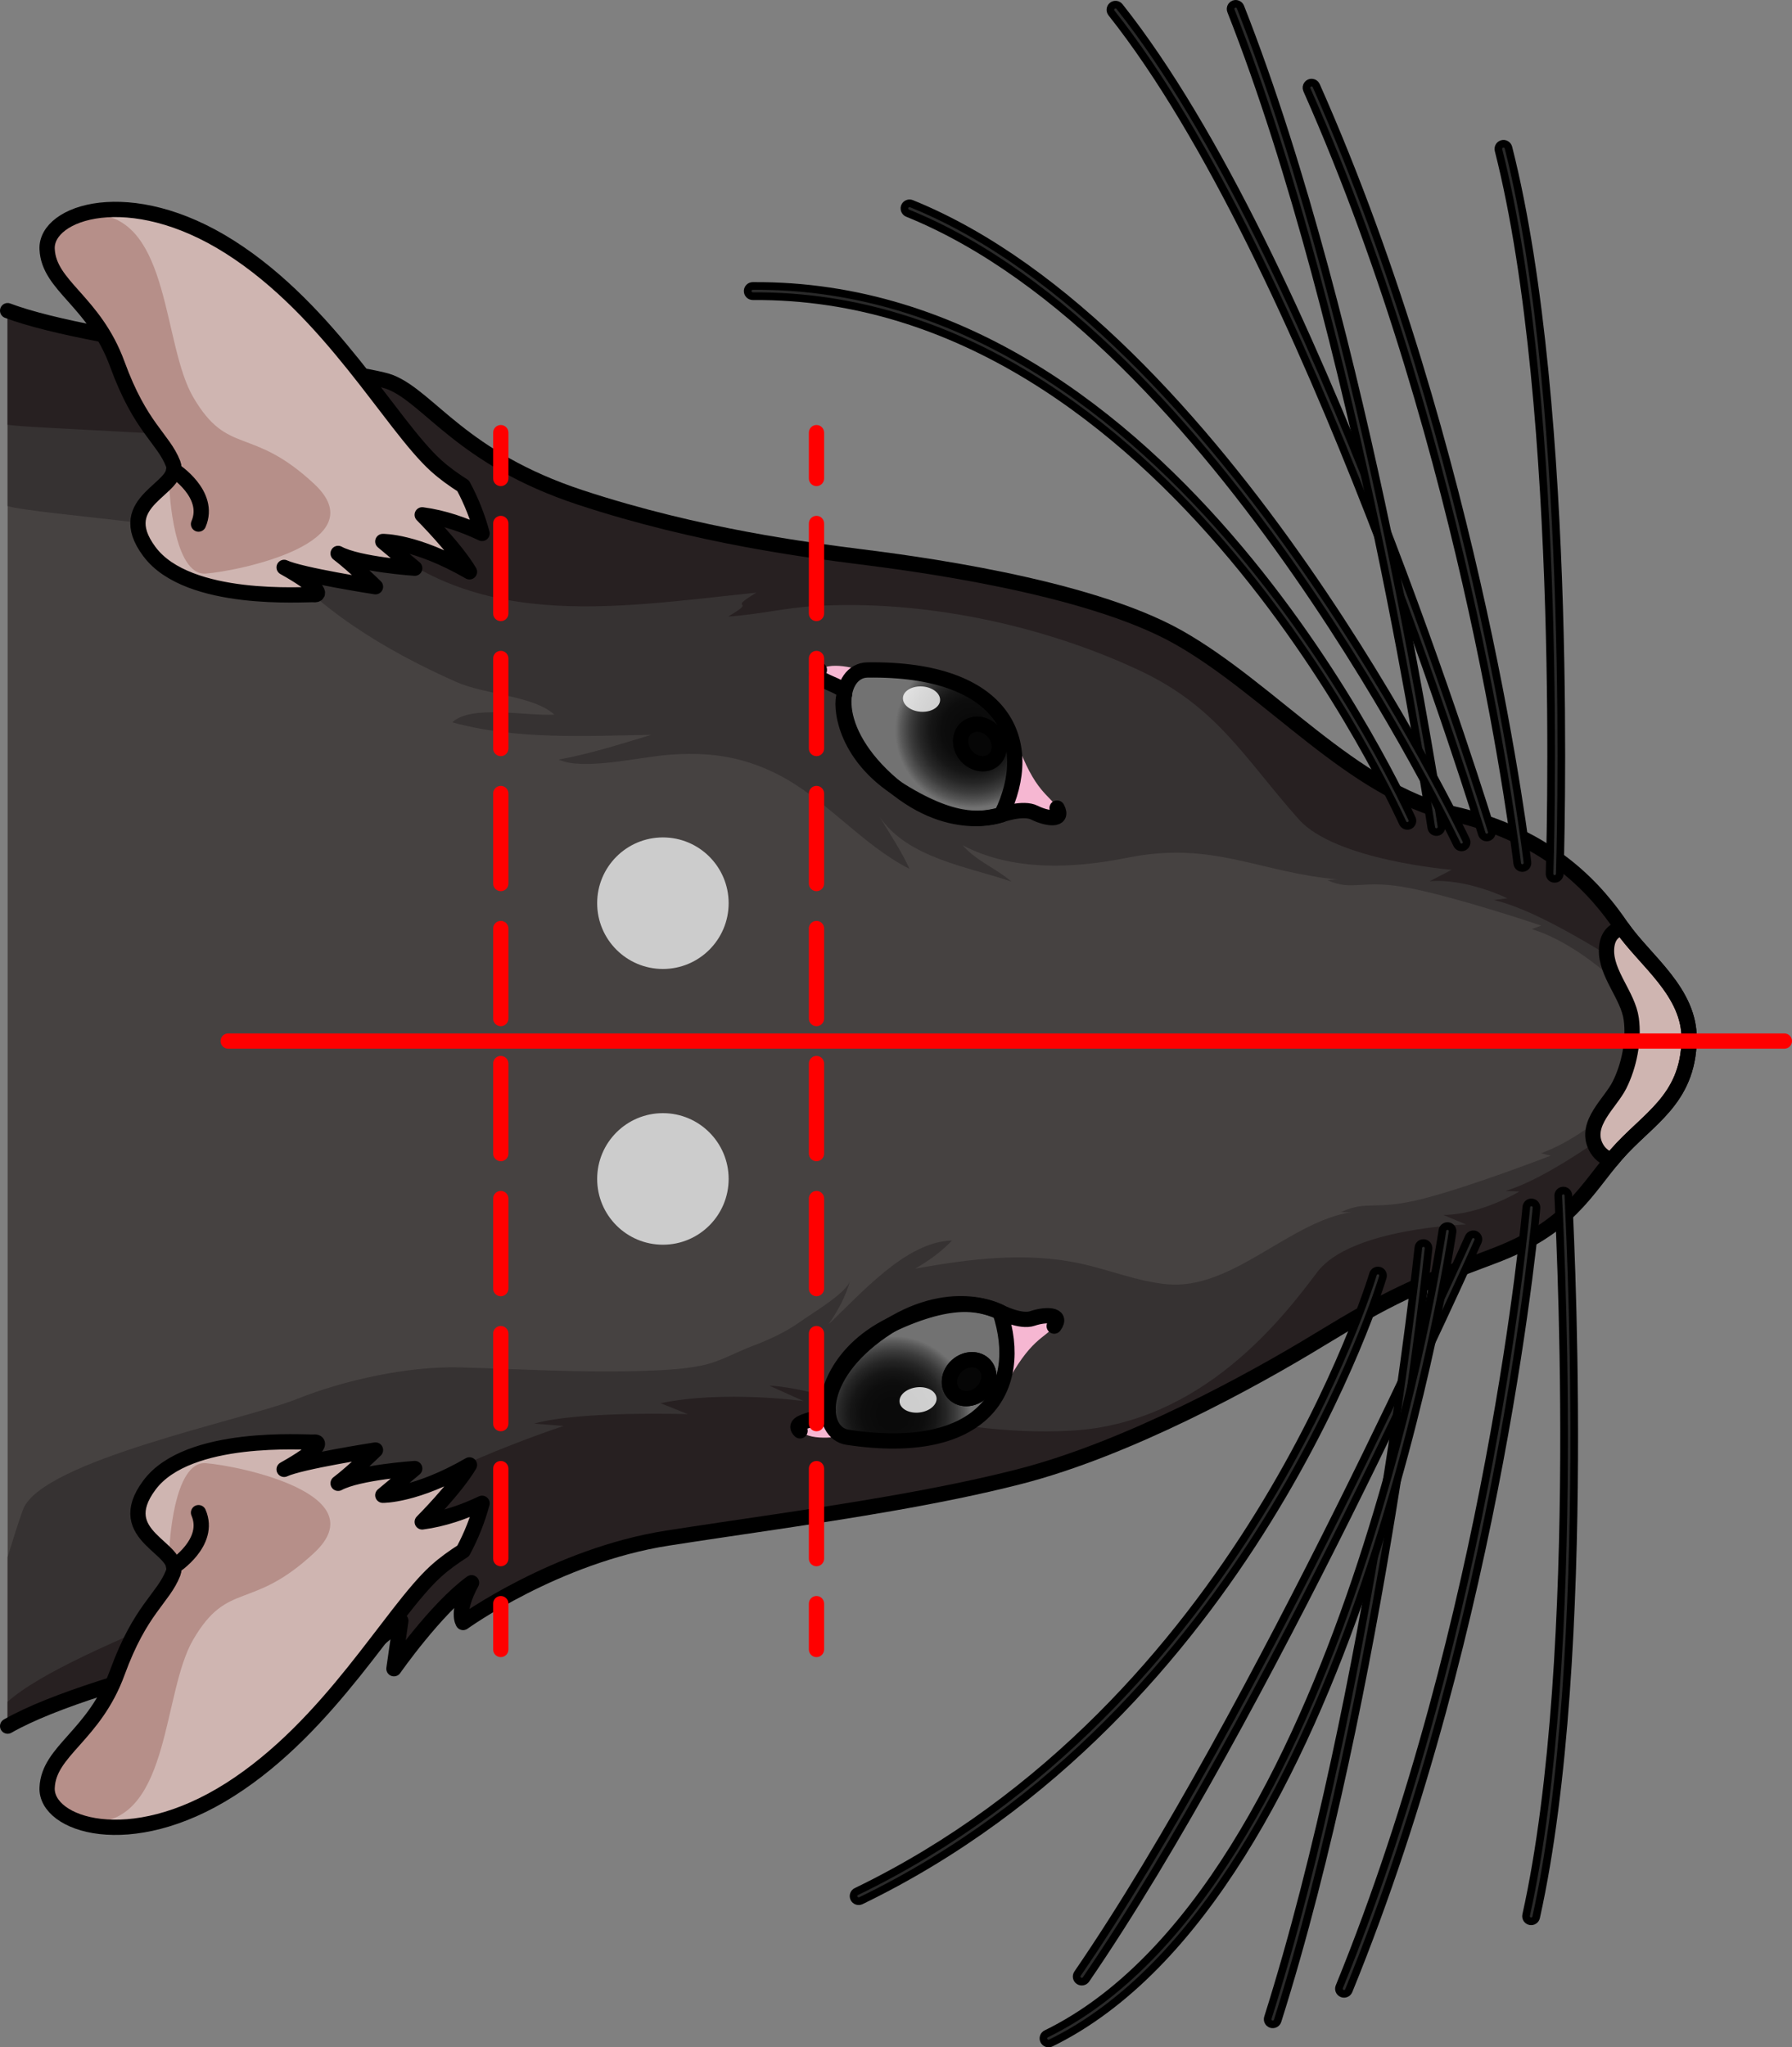 <?xml version="1.0" encoding="utf-8"?>
<!-- Generator: Adobe Illustrator 16.0.0, SVG Export Plug-In . SVG Version: 6.00 Build 0)  -->
<!DOCTYPE svg PUBLIC "-//W3C//DTD SVG 1.1//EN" "http://www.w3.org/Graphics/SVG/1.1/DTD/svg11.dtd">
<svg version="1.1" id="Layer_1" xmlns="http://www.w3.org/2000/svg" xmlns:xlink="http://www.w3.org/1999/xlink" x="0px" y="0px"
	 width="117.363px" height="134.004px" viewBox="0 0 117.363 134.004" enable-background="new 0 0 117.363 134.004"
	 xml:space="preserve">
<rect x="0" y="0" width="117.363" height="134.004" fill="#808080" stroke="none"/>
<g>
	<g>
		<g>
			<g>
				<g>
					<path fill="#464241" d="M106.188,60.653c-1.508-2.215-4.536-5.936-11.06-7.396c-6.524-1.466-11.895-8.119-17.957-11.547
						c-6.065-3.424-17.784-4.885-20.937-5.285c-3.15-0.4-10.461-1.309-18.227-3.867c-7.768-2.557-9.869-6.506-12.426-7.537
						C23.496,24.178,6.215,22.505,0.5,20.334v92.645c5.948-3.403,22.97-6.665,22.97-6.665l-1.658,3.459l4.439-3.688l-0.451,3.137
						c0,0,2.738-3.922,5.082-5.627c-1.039,1.916-0.553,2.602-0.553,2.602s6.063-4.379,13.381-5.523
						c4.568-0.713,9.65-1.396,14.551-2.252c2.947-0.514,5.826-1.088,8.49-1.77c7.096-1.816,15.236-6.271,19.687-8.986
						c4.507-2.75,6.268-3.549,11.304-5.429c5.035-1.878,6.09-4.329,8.107-6.66c2.019-2.331,4.701-3.545,4.778-7.512
						C110.687,64.89,107.697,62.866,106.188,60.653z"/>
					<path fill="#363232" d="M106.188,60.653c-1.508-2.215-4.536-5.936-11.06-7.396c-6.524-1.466-11.895-8.119-17.957-11.547
						c-6.065-3.424-17.784-4.885-20.937-5.285c-3.15-0.4-10.461-1.309-18.227-3.867c-7.768-2.557-9.869-6.506-12.426-7.537
						C23.495,24.178,6.216,22.505,0.5,20.331v12.791c1.841,0.575,15.914,1.464,17.022,2.801c3.281,3.951,7.599,6.594,12.345,8.707
						c1.919,0.855,5.061,0.889,6.438,2.143c-1.782,0.115-5.438-0.674-6.683,0.504c4.175,1.154,8.673,0.889,13.032,0.82
						c-2.005,0.604-4.018,1.246-6.056,1.621c1.579,0.738,5.221-0.158,7.163-0.311c2.502-0.195,4.696,0.049,7.053,1.217
						c3.273,1.625,5.586,4.639,8.748,6.244c-0.474-1.074-1.266-2.258-1.951-3.407c1.835,2.711,5.762,3.257,8.628,4.241
						c-1.049-0.896-2.269-1.324-3.192-2.377c3.307,1.736,7.311,1.512,10.786,0.816c5.628-1.129,8.607,0.967,13.791,1.42
						c-0.17-0.002-0.396,0.01-0.68,0.059c1.776,0.758,2.195-0.131,5.463,0.525s8.535,2.436,8.535,2.436s0,0-0.619,0.23
						c3.278,1.029,6.112,4.029,6.112,4.029s-0.137-0.283-0.449-0.794c0.175,0.286,0.627,0.505,0.845,0.797
						c0.221,0.297,0.332,0.621,0.484,0.951c0.319,0.688,0.475,1.345,0.477,2.115c0.005,0.9-0.543,1.702-0.535,2.563
						c0.002,0.332,0.065,0.56-0.098,0.873c-0.192,0.37-0.654,0.527-0.84,0.85c0.272-0.475,0.387-0.734,0.387-0.734
						s-2.595,2.863-5.782,4.023c0.634,0.158,0.634,0.158,0.634,0.158s-5.112,1.979-8.32,2.808c-3.207,0.83-3.693,0.078-5.404,0.883
						c0.287,0.021,0.511,0.015,0.681-0.001c-4.106,0.644-7.841,5.141-12.111,4.723c-1.939-0.189-3.706-0.932-5.63-1.35
						c-3.642-0.789-7.305-0.295-10.83,0.328c0.888-0.518,1.697-1.09,2.405-1.836c-3.018,0.064-5.978,3.506-8.089,5.482
						c0.624-0.879,1.127-1.836,1.416-2.857c-0.227,0.803-2.479,2.127-3.164,2.619c-1.056,0.76-2.101,1.229-3.294,1.684
						c-1.142,0.436-2.099,1.025-3.33,1.266c-1.271,0.25-2.574,0.299-3.865,0.34c-3.943,0.123-7.904-0.117-11.847-0.23
						c-3.404-0.098-7.604,0.816-10.768,2.08c-3.365,1.346-16.715,4.025-17.902,7.229c-0.337,0.912-0.657,1.979-1.005,3.098v11.071
						c5.948-3.403,22.97-6.665,22.97-6.665l-1.658,3.459l4.439-3.688l-0.451,3.137c0,0,2.738-3.922,5.082-5.627
						c-1.039,1.916-0.553,2.602-0.553,2.602s6.063-4.379,13.381-5.523c4.568-0.713,9.65-1.396,14.551-2.252
						c2.947-0.514,5.826-1.088,8.49-1.77c7.096-1.816,15.236-6.271,19.687-8.986c4.507-2.75,6.268-3.549,11.304-5.429
						c5.035-1.878,6.09-4.329,8.107-6.66c2.019-2.331,4.701-3.545,4.778-7.512C110.687,64.89,107.697,62.866,106.188,60.653z"/>
					<path fill="#272021" d="M107.987,72.144c0,0-5.662,4.648-9.375,5.807c0.889,0.039,0.889,0.039,0.889,0.039
						s-2.496,1.518-4.975,1.531c1.496,0.626,1.496,0.626,1.496,0.626s-7.576,0.231-9.748,3.112
						c-2.171,2.877-7.469,9.918-16.141,10.383s-16.105-2.799-19.744-2.947c2.246,1.012,2.246,1.012,2.246,1.012
						s-5.189-0.732-9.369,0.137c1.781,0.715,1.781,0.715,1.781,0.715s-7.047-0.232-10.066,0.619
						c1.936,0.154,1.936,0.154,1.936,0.154s-10.221,3.33-13.703,6.891C20.8,102.689,4.665,107.645,0.5,111.385v1.593
						c5.949-3.404,22.97-6.664,22.97-6.664l-1.658,3.459l4.439-3.688l-0.451,3.137c0,0,2.738-3.922,5.082-5.627
						c-1.039,1.916-0.553,2.602-0.553,2.602s6.063-4.379,13.381-5.523c4.568-0.713,9.65-1.396,14.551-2.252
						c2.947-0.514,5.826-1.088,8.49-1.77c7.096-1.816,15.236-6.271,19.687-8.986c4.507-2.75,6.268-3.549,11.304-5.429
						c5.035-1.878,6.09-4.329,8.107-6.66c0.198-0.229,0.404-0.444,0.613-0.655c0.037-0.04,0.077-0.079,0.113-0.117
						c0.189-0.188,0.378-0.372,0.568-0.551c0.486-0.459,0.97-0.902,1.416-1.371L107.987,72.144z"/>
					<path fill="#272021" d="M108.155,63.005c-0.145-0.165-0.286-0.323-0.43-0.482c-0.135-0.153-0.27-0.305-0.402-0.455
						c-0.019-0.023-0.041-0.046-0.06-0.068c-0.013-0.014-0.022-0.026-0.035-0.039c-0.199-0.229-0.391-0.455-0.573-0.683
						c-0.025-0.032-0.052-0.064-0.08-0.101c-0.135-0.174-0.267-0.349-0.387-0.523c-1.508-2.215-4.536-5.936-11.06-7.396
						c-6.524-1.466-11.895-8.119-17.957-11.547c-6.065-3.424-17.784-4.885-20.937-5.285c-3.15-0.4-10.461-1.309-18.227-3.867
						c-7.768-2.557-9.869-6.506-12.426-7.537c-0.201-0.082-0.441-0.174-0.699-0.271c-0.24-0.09-0.504-0.186-0.781-0.285
						c-2.564-0.927-18.954-2.363-23.603-4.13v7.467c1.476,0.249,15.215,0.653,16.896,1.31c2.399,1.777,4.507,3.52,5.863,4.908
						c7.332,7.5,16.864,5.736,26.283,4.77c-2.108,1.264,0.24,0.336-1.853,1.564c1.938-0.123,3.705-0.564,5.625-0.684
						c7.04-0.436,14.854,1.199,21.239,4.174c5.183,2.414,6.884,5.712,10.511,9.782c2.399,2.693,10.011,3.303,10.011,3.303
						s0,0-1.441,0.749c2.473-0.189,5.083,1.117,5.083,1.117s0,0-0.882,0.115c3.795,0.852,10.86,5.847,10.86,5.847
						s0.292-0.768,0.278-0.786L108.155,63.005z"/>
					<path fill="#CFB5B1" d="M105.849,75.576c2.019-2.331,4.701-3.545,4.778-7.512c0.059-3.135-2.851-5.146-4.377-7.326
						c-0.575,0.139-0.999,0.536-1.034,1.396c-0.066,1.588,1.408,3.011,1.62,4.561c0.192,1.409-0.138,3.063-0.774,4.326
						c-0.604,1.201-2.297,2.508-1.56,4.018c0.219,0.453,0.587,0.736,1.038,0.906C105.642,75.82,105.744,75.697,105.849,75.576z"/>
					<path fill="none" stroke="#000000" stroke-linecap="round" stroke-linejoin="round" stroke-miterlimit="10" d="M105.849,75.576
						c2.019-2.331,4.701-3.545,4.778-7.512c0.059-3.135-2.851-5.146-4.377-7.326c-0.575,0.139-0.999,0.536-1.034,1.396
						c-0.066,1.588,1.408,3.011,1.62,4.561c0.192,1.409-0.138,3.063-0.774,4.326c-0.604,1.201-2.297,2.508-1.56,4.018
						c0.219,0.453,0.587,0.736,1.038,0.906C105.642,75.82,105.744,75.697,105.849,75.576z"/>
					<path fill="none" stroke="#000000" stroke-linecap="round" stroke-linejoin="round" stroke-miterlimit="10" d="M0.5,112.979
						c5.948-3.403,22.97-6.665,22.97-6.665l-1.658,3.459l4.439-3.688l-0.451,3.137c0,0,2.738-3.922,5.082-5.627
						c-1.039,1.916-0.553,2.602-0.553,2.602s6.063-4.379,13.381-5.523c4.568-0.713,9.65-1.396,14.551-2.252
						c2.947-0.514,5.826-1.088,8.49-1.77c7.096-1.816,15.236-6.271,19.687-8.986c4.507-2.75,6.268-3.549,11.304-5.429
						c5.035-1.878,6.09-4.329,8.107-6.66c2.019-2.331,4.701-3.545,4.778-7.512c0.06-3.175-2.93-5.198-4.438-7.411
						c-1.508-2.215-4.536-5.936-11.06-7.396c-6.524-1.466-11.895-8.119-17.957-11.547c-6.065-3.424-17.784-4.885-20.937-5.285
						c-3.15-0.4-10.461-1.309-18.227-3.867c-7.768-2.557-9.869-6.506-12.426-7.537C23.496,24.178,6.215,22.505,0.5,20.334"/>
					<g>
						<path fill="#F6B7D2" d="M65.489,85.868c0,0,1.345,0.703,2.138,0.426c0.794-0.273,2.014-0.314,1.415,0.502
							c-0.598,0.818-1.564,0.752-3.263,4.051c-2.546,4.949-10.495,3.121-10.495,3.121s-2.094,0.447-2.887-0.314
							c-0.789-0.766,1.735-0.77,1.551-1.418c-0.189-0.65,0.709-3.883,4.793-5.701C62.828,84.708,64.505,85.491,65.489,85.868z"/>
						
							<radialGradient id="SVGID_1_" cx="5598.731" cy="2955.327" r="5.523" gradientTransform="matrix(-0.566 0.825 -0.825 -0.566 5665.493 -2853.675)" gradientUnits="userSpaceOnUse">
							<stop  offset="0.173" style="stop-color:#0A0A0A"/>
							<stop  offset="0.369" style="stop-color:#0D0D0D"/>
							<stop  offset="0.508" style="stop-color:#161616"/>
							<stop  offset="0.63" style="stop-color:#262626"/>
							<stop  offset="0.742" style="stop-color:#3C3C3C"/>
							<stop  offset="0.846" style="stop-color:#585858"/>
							<stop  offset="0.921" style="stop-color:#727272"/>
						</radialGradient>
						<path fill="url(#SVGID_1_)" d="M65.489,85.868c0,0-3.287-1.816-7.719,1.232c-4.425,3.051-4.101,6.693-2.262,6.973
							C64.476,95.433,67.137,90.853,65.489,85.868z"/>
						<path fill="none" stroke="#000000" stroke-linecap="round" stroke-linejoin="round" stroke-miterlimit="10" d="M65.489,85.868
							c0,0-3.287-1.816-7.719,1.232c-4.425,3.051-4.101,6.693-2.262,6.973C64.476,95.433,67.137,90.853,65.489,85.868z"/>
						<path opacity="0.8" fill="#FFFFFF" d="M58.927,91.841c-0.11-0.445,0.332-0.898,0.994-1.02c0.66-0.121,1.287,0.146,1.401,0.592
							c0.114,0.441-0.331,0.904-0.992,1.023S59.042,92.29,58.927,91.841z"/>
						<path fill="none" stroke="#000000" stroke-linecap="round" stroke-linejoin="round" stroke-miterlimit="10" d="M52.397,93.653
							c-0.789-0.766,2.027-0.738,1.84-1.389c-0.187-0.65,0.42-3.912,4.504-5.73c4.087-1.826,5.764-1.043,6.748-0.666
							c0,0,1.345,0.703,2.138,0.426c0.794-0.273,2.014-0.314,1.415,0.502"/>
						<path fill="none" stroke="#000000" stroke-linecap="round" stroke-linejoin="round" stroke-miterlimit="10" d="M64.262,91.155
							c0.563-0.508,0.668-1.314,0.234-1.805c-0.44-0.486-1.253-0.469-1.819,0.037c-0.564,0.508-0.666,1.311-0.229,1.799
							C62.887,91.675,63.697,91.657,64.262,91.155z"/>
					</g>
					<g>
						<path fill="#F6B7D2" d="M65.584,53.329c0,0,1.428-0.516,2.175-0.133c0.75,0.379,1.952,0.586,1.472-0.307
							c-0.482-0.891-1.449-0.955-2.686-4.453c-1.854-5.25-9.977-4.512-9.977-4.512s-2.015-0.727-2.904-0.078
							c-0.883,0.65,1.617,0.998,1.345,1.615c-0.272,0.619,0.179,3.939,3.981,6.295C62.792,54.12,64.558,53.569,65.584,53.329z"/>
						
							<radialGradient id="SVGID_2_" cx="1066.255" cy="5636.304" r="5.523" gradientTransform="matrix(-0.449 -0.893 -0.893 0.449 5575.646 -1530.731)" gradientUnits="userSpaceOnUse">
							<stop  offset="0.173" style="stop-color:#0A0A0A"/>
							<stop  offset="0.369" style="stop-color:#0D0D0D"/>
							<stop  offset="0.508" style="stop-color:#161616"/>
							<stop  offset="0.63" style="stop-color:#262626"/>
							<stop  offset="0.742" style="stop-color:#3C3C3C"/>
							<stop  offset="0.846" style="stop-color:#585858"/>
							<stop  offset="0.921" style="stop-color:#727272"/>
						</radialGradient>
						<path fill="url(#SVGID_2_)" d="M65.584,53.329c0,0-3.501,1.355-7.48-2.264c-3.973-3.621-3.158-7.186-1.298-7.213
							C65.876,43.718,67.89,48.614,65.584,53.329z"/>
						<path fill="none" stroke="#000000" stroke-linecap="round" stroke-linejoin="round" stroke-miterlimit="10" d="M65.584,53.329
							c0,0-3.501,1.355-7.48-2.264c-3.973-3.621-3.158-7.186-1.298-7.213C65.876,43.718,67.89,48.614,65.584,53.329z"/>
						<path opacity="0.8" fill="#FFFFFF" d="M59.135,45.741c-0.026-0.459,0.496-0.82,1.17-0.814
							c0.669,0.006,1.237,0.387,1.264,0.846c0.029,0.457-0.497,0.826-1.166,0.816C59.73,46.583,59.162,46.204,59.135,45.741z"/>
						<path fill="none" stroke="#000000" stroke-linecap="round" stroke-linejoin="round" stroke-miterlimit="10" d="M53.664,43.847
							c-0.883,0.65,1.911,1.006,1.637,1.625c-0.273,0.619-0.113,3.93,3.689,6.285c3.802,2.363,5.567,1.813,6.594,1.572
							c0,0,1.428-0.516,2.175-0.133c0.75,0.379,1.952,0.586,1.472-0.307"/>
						<path fill="#060606" d="M65.084,47.925c0.49,0.58,0.482,1.395-0.014,1.818c-0.5,0.424-1.305,0.297-1.797-0.281
							c-0.49-0.58-0.481-1.389,0.019-1.813C63.792,47.224,64.592,47.351,65.084,47.925z"/>
						<path fill="#060606" d="M64.262,91.155c0.563-0.508,0.668-1.314,0.234-1.805c-0.44-0.486-1.253-0.469-1.819,0.037
							c-0.564,0.508-0.666,1.311-0.229,1.799C62.887,91.675,63.697,91.657,64.262,91.155z"/>
						<path fill="none" stroke="#000000" stroke-linecap="round" stroke-linejoin="round" stroke-miterlimit="10" d="M64.262,91.155
							c0.563-0.508,0.668-1.314,0.234-1.805c-0.44-0.486-1.253-0.469-1.819,0.037c-0.564,0.508-0.666,1.311-0.229,1.799
							C62.887,91.675,63.697,91.657,64.262,91.155z"/>
						<path fill="none" stroke="#000000" stroke-linecap="round" stroke-linejoin="round" stroke-miterlimit="10" d="M65.084,47.925
							c0.49,0.58,0.482,1.395-0.014,1.818c-0.5,0.424-1.305,0.297-1.797-0.281c-0.49-0.58-0.481-1.389,0.019-1.813
							C63.792,47.224,64.592,47.351,65.084,47.925z"/>
					</g>
					<g>
						<path fill="#292929" stroke="#000000" stroke-width="0.5" stroke-miterlimit="10" d="M98.136,9.703
							c0.017-0.132,0.111-0.247,0.248-0.282c0.18-0.047,0.36,0.062,0.408,0.24c4.363,17.178,3.369,47.2,3.362,47.538
							c-0.01,0.187-0.159,0.331-0.343,0.325c-0.185,0-0.33-0.154-0.326-0.341c0.009-0.336,0.999-30.269-3.344-47.357
							C98.131,9.785,98.13,9.742,98.136,9.703z"/>
						<path fill="#292929" stroke="#000000" stroke-width="0.5" stroke-miterlimit="10" d="M72.725,0.61
							c0.007-0.087,0.05-0.175,0.125-0.234c0.146-0.115,0.355-0.091,0.471,0.055c12.861,16.2,24.209,53.486,24.365,53.943
							c0.062,0.176-0.032,0.363-0.208,0.424c-0.174,0.059-0.365-0.033-0.425-0.207c-0.156-0.457-11.469-37.635-24.258-53.742
							C72.739,0.776,72.717,0.694,72.725,0.61z"/>
						<path fill="#292929" stroke="#000000" stroke-width="0.5" stroke-miterlimit="10" d="M48.968,19.021
							c0.016-0.17,0.158-0.304,0.332-0.305c27.574-0.202,42.964,34.488,43.164,34.846c0.09,0.162,0.03,0.365-0.13,0.454
							c-0.161,0.091-0.365,0.03-0.454-0.13c-0.199-0.357-15.399-34.699-42.575-34.498c-0.184,0-0.337-0.148-0.337-0.334
							C48.968,19.042,48.968,19.032,48.968,19.021z"/>
						<path fill="#292929" stroke="#000000" stroke-width="0.5" stroke-miterlimit="10" d="M80.595,0.554
							c0.011-0.121,0.088-0.233,0.211-0.281c0.17-0.066,0.367,0.018,0.434,0.188c8.252,20.909,13.114,53.295,13.165,53.616
							c0.027,0.182-0.099,0.354-0.283,0.382c-0.181,0.026-0.352-0.099-0.382-0.282c-0.047-0.321-4.896-32.634-13.123-53.47
							C80.597,0.657,80.591,0.604,80.595,0.554z"/>
						<path fill="#292929" stroke="#000000" stroke-width="0.5" stroke-miterlimit="10" d="M85.565,5.701
							c0.016-0.114,0.087-0.217,0.197-0.267c0.17-0.075,0.366,0.003,0.442,0.172c10.659,23.997,13.8,50.568,13.832,50.835
							c0.023,0.187-0.112,0.351-0.296,0.372s-0.35-0.111-0.371-0.294c-0.029-0.265-3.162-26.743-13.776-50.642
							C85.567,5.818,85.56,5.761,85.565,5.701z"/>
						<path fill="#292929" stroke="#000000" stroke-width="0.5" stroke-miterlimit="10" d="M59.235,13.612
							c0.004-0.031,0.01-0.064,0.023-0.097c0.071-0.171,0.266-0.253,0.437-0.183c20.421,8.26,36.172,41.324,36.327,41.656
							c0.079,0.166,0.007,0.367-0.159,0.446c-0.167,0.077-0.366,0.007-0.445-0.162c-0.154-0.329-15.797-33.159-35.973-41.319
							C59.305,13.897,59.226,13.756,59.235,13.612z"/>
					</g>
					<g>
						<path fill="#292929" stroke="#000000" stroke-width="0.5" stroke-miterlimit="10" d="M102.167,78.008
							c0.061-0.056,0.146-0.086,0.235-0.082c0.186,0.011,0.327,0.167,0.317,0.353c-0.016,0.295,1.729,29.934-2.113,47.215
							c-0.039,0.182-0.219,0.293-0.4,0.254c-0.182-0.04-0.294-0.219-0.255-0.4c3.831-17.226,2.084-46.809,2.101-47.104
							C102.056,78.148,102.1,78.065,102.167,78.008z"/>
						<path fill="#292929" stroke="#000000" stroke-width="0.5" stroke-miterlimit="10" d="M96.271,80.867
							c0.097-0.084,0.234-0.109,0.355-0.054c0.171,0.075,0.246,0.271,0.171,0.441c-0.14,0.313-13.988,31.275-25.671,48.305
							c-0.105,0.153-0.315,0.191-0.467,0.088c-0.154-0.105-0.192-0.314-0.088-0.466c11.65-16.981,25.476-47.889,25.614-48.199
							C96.208,80.937,96.235,80.898,96.271,80.867z"/>
						<path fill="#292929" stroke="#000000" stroke-width="0.5" stroke-miterlimit="10" d="M90.025,83.238
							c0.081-0.071,0.2-0.103,0.314-0.069c0.178,0.051,0.278,0.238,0.227,0.414c-0.083,0.285-8.593,28.439-34.185,40.824
							c-0.165,0.08-0.365,0.01-0.445-0.155c-0.082-0.167-0.013-0.369,0.155-0.446c25.328-12.255,33.749-40.131,33.833-40.41
							C89.942,83.331,89.979,83.279,90.025,83.238z"/>
						<path fill="#292929" stroke="#000000" stroke-width="0.5" stroke-miterlimit="10" d="M93.005,81.442
							c0.065-0.057,0.152-0.086,0.246-0.08c0.184,0.014,0.32,0.177,0.307,0.359c-0.023,0.328-3.102,29.109-9.883,50.543
							c-0.054,0.178-0.243,0.273-0.418,0.221c-0.177-0.058-0.274-0.243-0.218-0.422c6.753-21.361,9.826-50.064,9.853-50.393
							C92.899,81.58,92.94,81.501,93.005,81.442z"/>
						<path fill="#292929" stroke="#000000" stroke-width="0.5" stroke-miterlimit="10" d="M100.073,78.783
							c0.066-0.058,0.155-0.089,0.249-0.081c0.186,0.016,0.319,0.177,0.307,0.361c-0.022,0.268-2.363,26.924-12.296,51.233
							c-0.069,0.171-0.263,0.251-0.434,0.183c-0.171-0.07-0.254-0.266-0.185-0.436c9.894-24.216,12.226-50.771,12.248-51.037
							C99.971,78.919,100.013,78.839,100.073,78.783z"/>
						<path fill="#292929" stroke="#000000" stroke-width="0.5" stroke-miterlimit="10" d="M94.578,80.331
							c0.07-0.062,0.167-0.093,0.268-0.08c0.184,0.026,0.312,0.197,0.284,0.381c-0.062,0.432-6.477,43.403-26.309,53.088
							c-0.167,0.081-0.367,0.011-0.45-0.154c-0.082-0.166-0.013-0.364,0.155-0.447c19.521-9.527,25.879-52.155,25.941-52.583
							C94.479,80.452,94.521,80.382,94.578,80.331z"/>
					</g>
				</g>
			</g>
		</g>
		<g>
			<g>
				<path fill="#CFB5B1" d="M27.652,33.697c1.398,0.184,2.737,0.655,3.919,1.218c-0.292-1.08-0.703-2.122-1.237-3.115
					c-0.613-0.391-1.222-0.821-1.792-1.337c-2.946-2.682-6.909-10.114-13.479-14.288C8.498,12,2.976,13.873,3.086,16.304
					c0.109,2.432,3.086,3.395,4.602,7.544c1.512,4.146,2.996,4.838,3.647,6.497c0.639,1.664-4.083,2.373-1.546,5.764
					c2.533,3.395,10.253,2.767,10.755,2.813c0.491,0.049,0.44-0.457-1.936-1.785c1.047,0.502,5.983,1.266,5.983,1.266
					s-1.465-1.438-2.447-2.179c1.338,0.722,5.018,0.966,5.018,0.966l-2.091-1.748c0,0,2.157-0.046,5.677,1.985
					C29.84,35.888,27.652,33.697,27.652,33.697z"/>
				<path fill="#B68F89" d="M11.335,30.345c-0.651-1.659-2.136-2.352-3.647-6.497c-1.516-4.149-4.492-5.112-4.602-7.544
					c-0.061-1.283,0.585-1.97,3.225-2.264c4.845,0.345,4.338,8.545,6.35,11.968c2.277,3.888,3.793,1.826,7.914,5.663
					c4.113,3.838-4.945,5.706-7.09,5.871s-2.389-5.54-2.389-5.54l-0.604-0.03C11.075,31.443,11.568,30.955,11.335,30.345z"/>
				<path fill="none" stroke="#000000" stroke-linecap="round" stroke-linejoin="round" stroke-miterlimit="10" d="M27.652,33.697
					c1.398,0.184,2.737,0.655,3.919,1.218c-0.292-1.08-0.703-2.122-1.237-3.115c-0.613-0.391-1.222-0.821-1.792-1.337
					c-2.946-2.682-6.909-10.114-13.479-14.288C8.498,12,2.976,13.873,3.086,16.304c0.109,2.432,3.086,3.395,4.602,7.544
					c1.512,4.146,2.996,4.838,3.647,6.497c0.639,1.664-4.083,2.373-1.546,5.764c2.533,3.395,10.253,2.767,10.755,2.813
					c0.491,0.049,0.44-0.457-1.936-1.785c1.047,0.502,5.983,1.266,5.983,1.266s-1.465-1.438-2.447-2.179
					c1.338,0.722,5.018,0.966,5.018,0.966l-2.091-1.748c0,0,2.157-0.046,5.677,1.985C29.84,35.888,27.652,33.697,27.652,33.697z"/>
				<path fill="none" stroke="#000000" stroke-linecap="round" stroke-linejoin="round" stroke-miterlimit="10" d="M11.373,30.763
					c0,0,2.479,1.577,1.629,3.54"/>
			</g>
			<g>
				<path fill="#CFB5B1" d="M27.652,99.613c1.398-0.184,2.737-0.655,3.919-1.218c-0.292,1.08-0.703,2.122-1.237,3.115
					c-0.613,0.391-1.222,0.821-1.792,1.337c-2.946,2.682-6.909,10.114-13.479,14.288c-6.564,4.175-12.087,2.302-11.977-0.129
					c0.109-2.432,3.086-3.395,4.602-7.544c1.512-4.146,2.996-4.838,3.647-6.497c0.639-1.664-4.083-2.373-1.546-5.764
					c2.533-3.395,10.253-2.767,10.755-2.813c0.491-0.049,0.44,0.457-1.936,1.785c1.047-0.502,5.983-1.266,5.983-1.266
					s-1.465,1.438-2.447,2.179c1.338-0.722,5.018-0.966,5.018-0.966l-2.091,1.748c0,0,2.157,0.046,5.677-1.985
					C29.84,97.423,27.652,99.613,27.652,99.613z"/>
				<path fill="#B68F89" d="M11.335,102.966c-0.651,1.659-2.136,2.352-3.647,6.497c-1.516,4.149-4.492,5.112-4.602,7.544
					c-0.061,1.283,0.585,1.97,3.225,2.264c4.845-0.345,4.338-8.545,6.35-11.968c2.277-3.888,3.793-1.826,7.914-5.663
					c4.113-3.838-4.945-5.706-7.09-5.871s-2.389,5.54-2.389,5.54l-0.604,0.03C11.075,101.867,11.568,102.355,11.335,102.966z"/>
				<path fill="none" stroke="#000000" stroke-linecap="round" stroke-linejoin="round" stroke-miterlimit="10" d="M27.652,99.613
					c1.398-0.184,2.737-0.655,3.919-1.218c-0.292,1.08-0.703,2.122-1.237,3.115c-0.613,0.391-1.222,0.821-1.792,1.337
					c-2.946,2.682-6.909,10.114-13.479,14.288c-6.564,4.175-12.087,2.302-11.977-0.129c0.109-2.432,3.086-3.395,4.602-7.544
					c1.512-4.146,2.996-4.838,3.647-6.497c0.639-1.664-4.083-2.373-1.546-5.764c2.533-3.395,10.253-2.767,10.755-2.813
					c0.491-0.049,0.44,0.457-1.936,1.785c1.047-0.502,5.983-1.266,5.983-1.266s-1.465,1.438-2.447,2.179
					c1.338-0.722,5.018-0.966,5.018-0.966l-2.091,1.748c0,0,2.157,0.046,5.677-1.985C29.84,97.423,27.652,99.613,27.652,99.613z"/>
				<path fill="none" stroke="#000000" stroke-linecap="round" stroke-linejoin="round" stroke-miterlimit="10" d="M11.373,102.548
					c0,0,2.479-1.577,1.629-3.54"/>
			</g>
		</g>
	</g>
	<g>
		<g>
			<path fill="#FF0000" d="M53.474,31.818c-0.276,0-0.5-0.224-0.5-0.5v-3c0-0.276,0.224-0.5,0.5-0.5s0.5,0.224,0.5,0.5v3
				C53.974,31.595,53.75,31.818,53.474,31.818z"/>
			<path fill="#FF0000" d="M53.474,102.517c-0.276,0-0.5-0.224-0.5-0.5v-5.892c0-0.276,0.224-0.5,0.5-0.5s0.5,0.224,0.5,0.5v5.892
				C53.974,102.293,53.75,102.517,53.474,102.517z M53.474,93.68c-0.276,0-0.5-0.224-0.5-0.5v-5.892c0-0.276,0.224-0.5,0.5-0.5
				s0.5,0.224,0.5,0.5v5.892C53.974,93.456,53.75,93.68,53.474,93.68z M53.474,84.842c-0.276,0-0.5-0.224-0.5-0.5V78.45
				c0-0.276,0.224-0.5,0.5-0.5s0.5,0.224,0.5,0.5v5.892C53.974,84.618,53.75,84.842,53.474,84.842z M53.474,76.005
				c-0.276,0-0.5-0.224-0.5-0.5v-5.892c0-0.276,0.224-0.5,0.5-0.5s0.5,0.224,0.5,0.5v5.892
				C53.974,75.781,53.75,76.005,53.474,76.005z M53.474,67.167c-0.276,0-0.5-0.224-0.5-0.5v-5.892c0-0.276,0.224-0.5,0.5-0.5
				s0.5,0.224,0.5,0.5v5.892C53.974,66.943,53.75,67.167,53.474,67.167z M53.474,58.33c-0.276,0-0.5-0.224-0.5-0.5v-5.892
				c0-0.276,0.224-0.5,0.5-0.5s0.5,0.224,0.5,0.5v5.892C53.974,58.106,53.75,58.33,53.474,58.33z M53.474,49.492
				c-0.276,0-0.5-0.224-0.5-0.5v-5.892c0-0.276,0.224-0.5,0.5-0.5s0.5,0.224,0.5,0.5v5.892
				C53.974,49.269,53.75,49.492,53.474,49.492z M53.474,40.655c-0.276,0-0.5-0.224-0.5-0.5v-5.892c0-0.276,0.224-0.5,0.5-0.5
				s0.5,0.224,0.5,0.5v5.892C53.974,40.432,53.75,40.655,53.474,40.655z"/>
			<path fill="#FF0000" d="M53.474,108.463c-0.276,0-0.5-0.224-0.5-0.5v-3c0-0.276,0.224-0.5,0.5-0.5s0.5,0.224,0.5,0.5v3
				C53.974,108.239,53.75,108.463,53.474,108.463z"/>
		</g>
		<path fill="#FF0000" d="M116.863,68.641H14.945c-0.276,0-0.5-0.224-0.5-0.5s0.224-0.5,0.5-0.5h101.918c0.276,0,0.5,0.224,0.5,0.5
			S117.14,68.641,116.863,68.641z"/>
		<g>
			<path fill="#FF0000" d="M32.798,31.818c-0.276,0-0.5-0.224-0.5-0.5v-3c0-0.276,0.224-0.5,0.5-0.5s0.5,0.224,0.5,0.5v3
				C33.298,31.595,33.074,31.818,32.798,31.818z"/>
			<path fill="#FF0000" d="M32.798,102.517c-0.276,0-0.5-0.224-0.5-0.5v-5.892c0-0.276,0.224-0.5,0.5-0.5s0.5,0.224,0.5,0.5v5.892
				C33.298,102.293,33.074,102.517,32.798,102.517z M32.798,93.68c-0.276,0-0.5-0.224-0.5-0.5v-5.892c0-0.276,0.224-0.5,0.5-0.5
				s0.5,0.224,0.5,0.5v5.892C33.298,93.456,33.074,93.68,32.798,93.68z M32.798,84.842c-0.276,0-0.5-0.224-0.5-0.5V78.45
				c0-0.276,0.224-0.5,0.5-0.5s0.5,0.224,0.5,0.5v5.892C33.298,84.618,33.074,84.842,32.798,84.842z M32.798,76.005
				c-0.276,0-0.5-0.224-0.5-0.5v-5.892c0-0.276,0.224-0.5,0.5-0.5s0.5,0.224,0.5,0.5v5.892
				C33.298,75.781,33.074,76.005,32.798,76.005z M32.798,67.167c-0.276,0-0.5-0.224-0.5-0.5v-5.892c0-0.276,0.224-0.5,0.5-0.5
				s0.5,0.224,0.5,0.5v5.892C33.298,66.943,33.074,67.167,32.798,67.167z M32.798,58.33c-0.276,0-0.5-0.224-0.5-0.5v-5.892
				c0-0.276,0.224-0.5,0.5-0.5s0.5,0.224,0.5,0.5v5.892C33.298,58.106,33.074,58.33,32.798,58.33z M32.798,49.492
				c-0.276,0-0.5-0.224-0.5-0.5v-5.892c0-0.276,0.224-0.5,0.5-0.5s0.5,0.224,0.5,0.5v5.892
				C33.298,49.269,33.074,49.492,32.798,49.492z M32.798,40.655c-0.276,0-0.5-0.224-0.5-0.5v-5.892c0-0.276,0.224-0.5,0.5-0.5
				s0.5,0.224,0.5,0.5v5.892C33.298,40.432,33.074,40.655,32.798,40.655z"/>
			<path fill="#FF0000" d="M32.798,108.463c-0.276,0-0.5-0.224-0.5-0.5v-3c0-0.276,0.224-0.5,0.5-0.5s0.5,0.224,0.5,0.5v3
				C33.298,108.239,33.074,108.463,32.798,108.463z"/>
		</g>
	</g>
	<path id="changecolor" fill="#CCCCCC" d="M43.417,63.422c2.375,0,4.304-1.928,4.304-4.306c0-2.377-1.929-4.305-4.304-4.305
		c-2.38,0-4.307,1.928-4.307,4.305C39.11,61.494,41.037,63.422,43.417,63.422z M43.417,72.859c-2.38,0-4.307,1.928-4.307,4.305
		c0,2.378,1.927,4.306,4.307,4.306c2.375,0,4.304-1.928,4.304-4.306C47.721,74.787,45.792,72.859,43.417,72.859z"/>
</g>
</svg>
